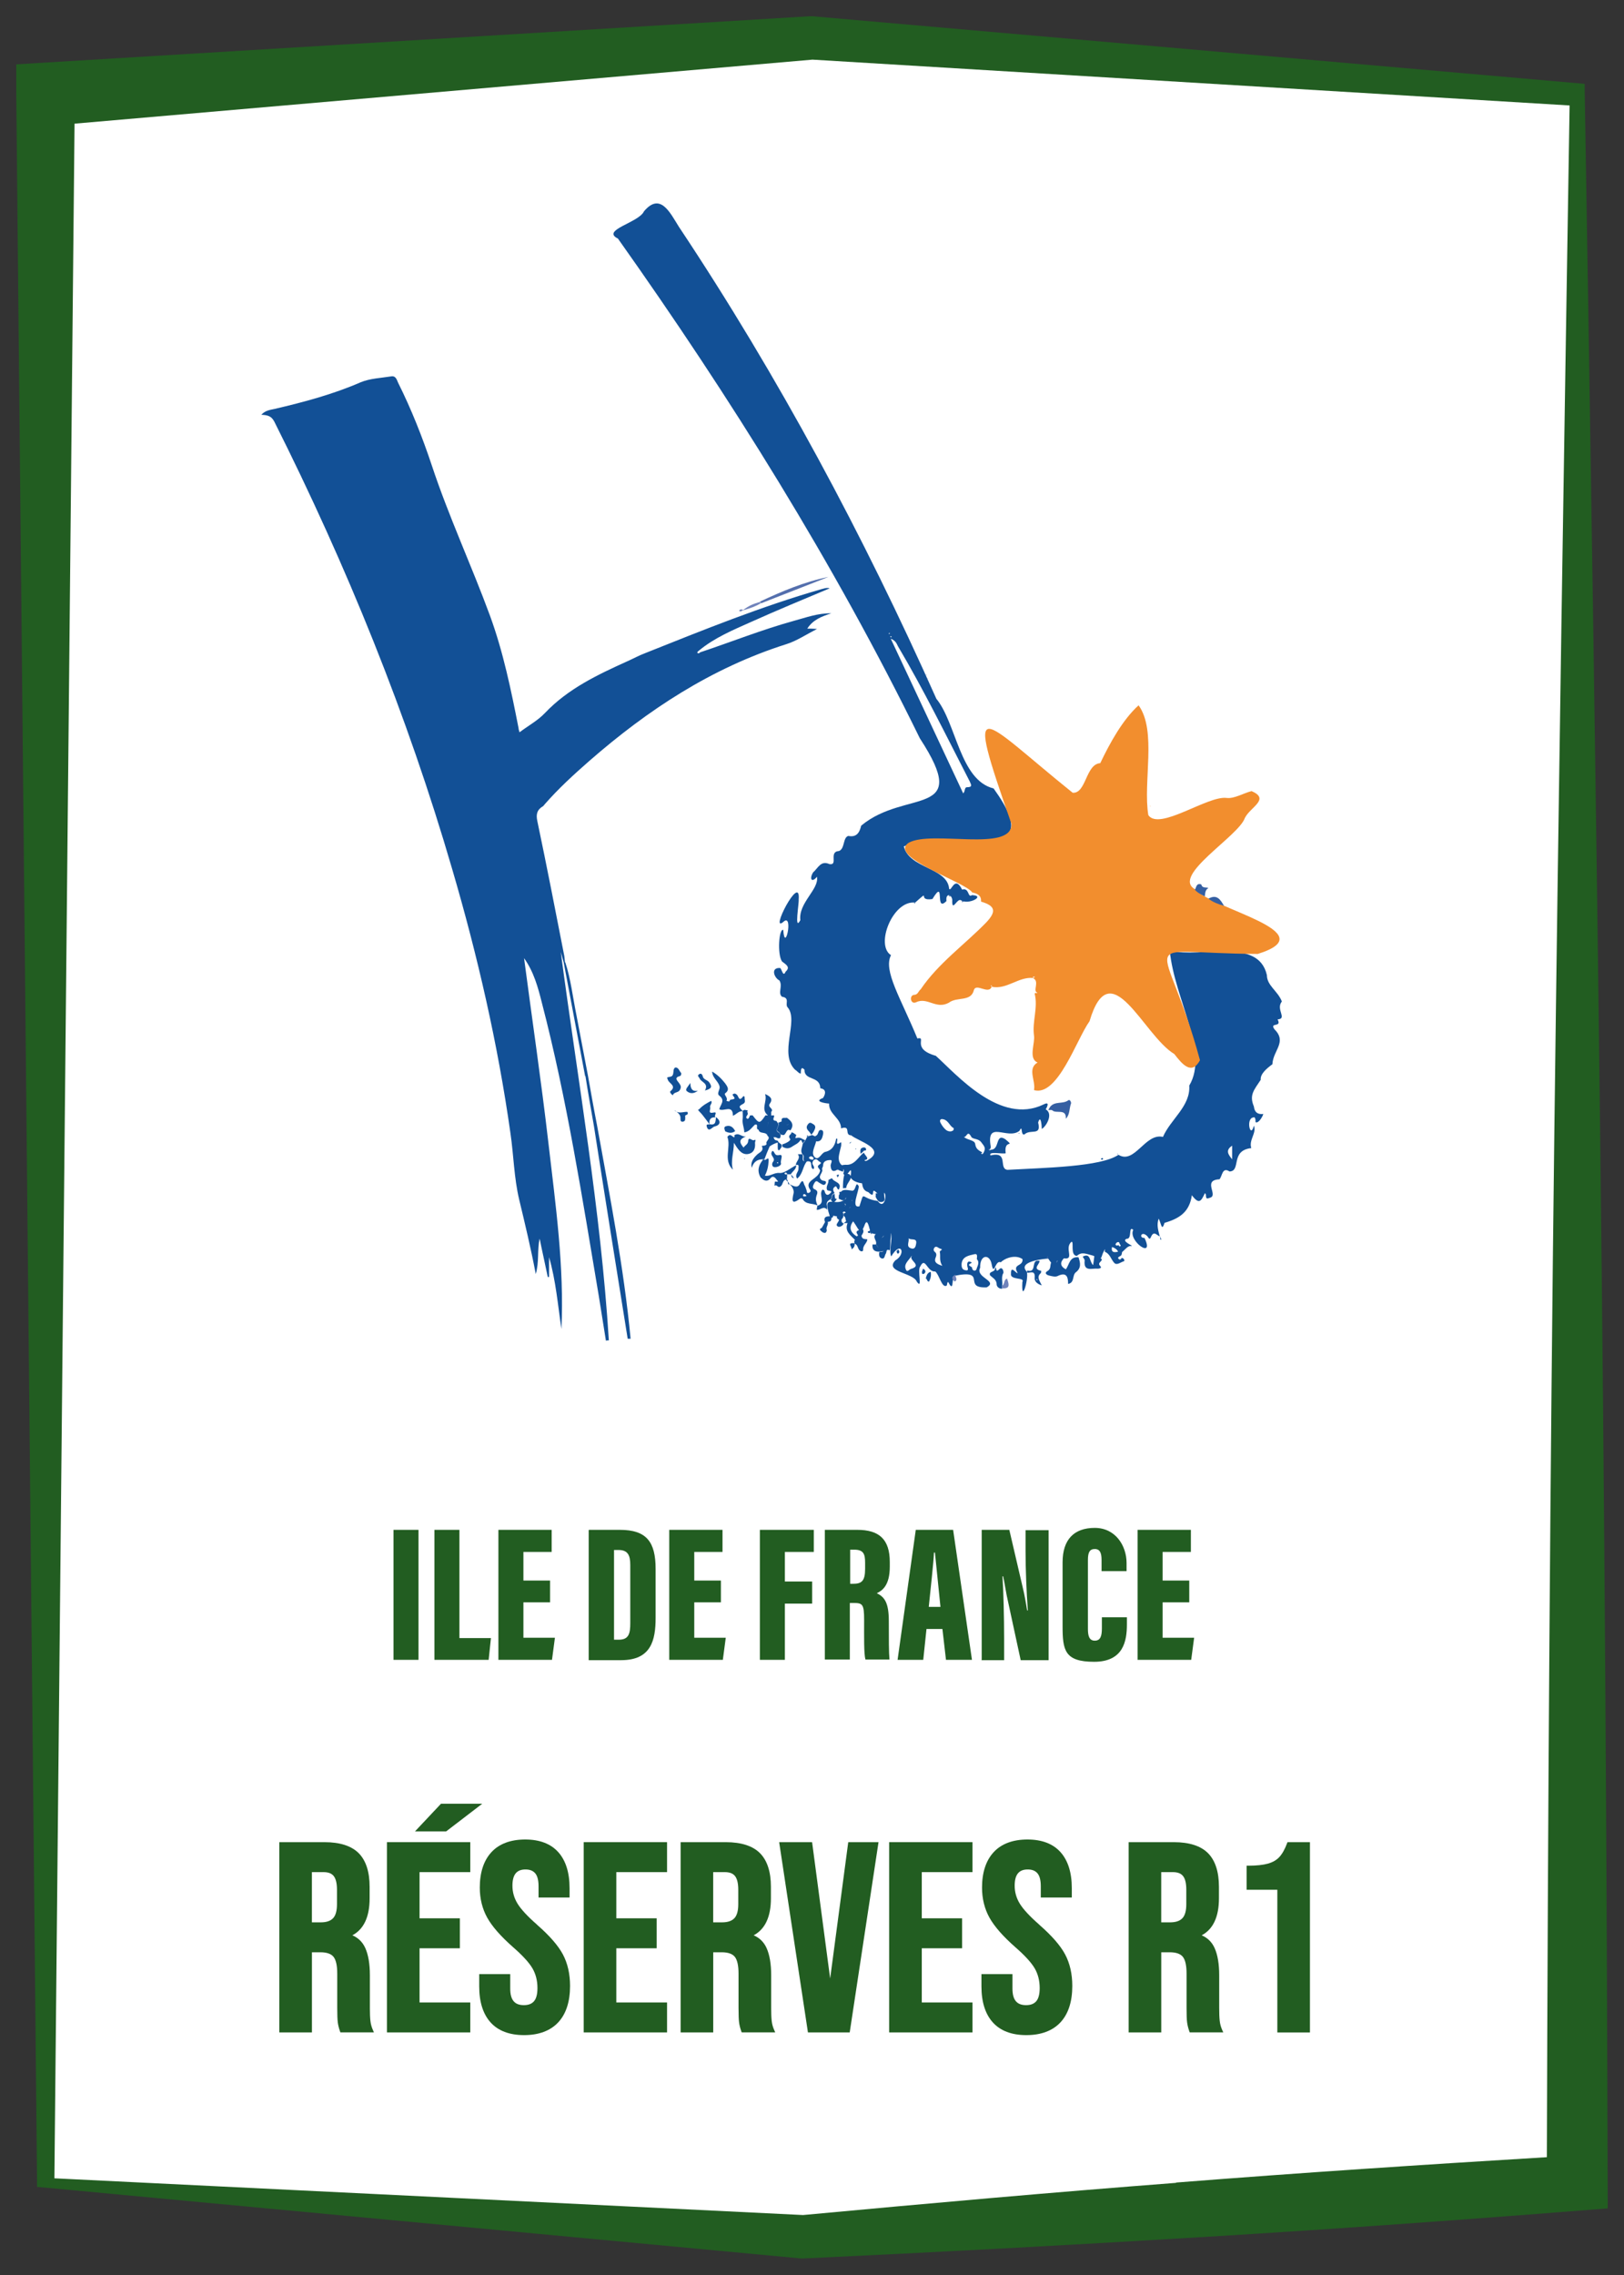 <?xml version="1.0" encoding="UTF-8"?>
<svg id="Logos" xmlns="http://www.w3.org/2000/svg" viewBox="0 0 500 700">
  <rect x="0" y="0" width="500" height="700" fill="#333333" stroke="none"/>
  <defs>
    <style>
      .cls-1 {
        fill: #125096;
      }

      .cls-2 {
        fill: #f28e2e;
      }

      .cls-3 {
        fill: #fff;
      }

      .cls-4 {
        fill: #546fad;
      }

      .cls-5 {
        fill: #97a1cb;
      }

      .cls-6 {
        fill: #225d21;
      }

      .cls-7 {
        fill: #7083bb;
      }

      .cls-8 {
        fill: #bac0de;
      }

      .cls-9 {
        fill: #355fa2;
      }
    </style>
  </defs>
  <g id="Réserves_R1" data-name="Réserves R1">
    <g id="Ile_de_France" data-name="Ile de France">
      <g>
        <path class="cls-6" d="M492.7,352.2c-1.3-108.7-3-216.8-4.8-324.1v-2.3l-2.3-.2L250.1,5h-.8L13.2,19.3l-8.2.5v8.2l6.4,642.6v2.3l2.3.2,232.8,21.8h1.1c40.7-1.9,81.8-4.1,123.1-6.6s82.9-5.5,124.3-8.8c-.3-109.4-1-218.6-2.3-327.3Z"/>
        <path class="cls-3" d="M362.15,671.55c38.1-3,76-5.5,114.1-7.8.3-104.8,1-209.7,2.3-315.2,1.3-104.7,3-210.1,4.7-316.1l-233.1-14.1L22.95,38.05l-6.2,632.2,230.5,11.3c38.7-3.6,76.9-7,114.8-9.9l.1-.1Z"/>
      </g>
      <g>
        <path class="cls-1" d="M320.45,391.72c.1-.1.1-.7.1-.7-2.9-.6-.3-2.1-.5-3.1h-.9c-1.5.5-.1,3.8-2.9,3v.7c1.1,0,2.5-.8,2.3,1.5-.1,1.1.7,1.9,2.2,2.4-.7-1.5-1.7-2.6-.3-3.8ZM319.25,393.92c-.1-.1-.2-.2-.2-.2h.1v-.2c.1.1.3.2.3.2l-.2.2Z"/>
        <path class="cls-1" d="M394.65,308.12c-1.28-3.27-4.59-4.84-4.6-8.1-2.69-11.7-19.96-5.15-29.9-7.5,1.44,14.9,12.19,31.16,6,41.5.42,6.35-5.71,10.3-8.1,15.8-5.46-1.31-8.7,8.56-13.7,5.5-5.39,3.73-22.9,3.99-34.18,4.63-2.87-.37.56-5.81-5.21-4.44-.8-1.36,3.71-.34,4.67-.66-.63-4.61,3.19-1.53-.13-4.33-3.06-1.98-1.68,3.12-4.26,3.22-1.36.45-.26.11-.19-.81-1.54-8.58,5.08-2.08,8.8-4.96,1.14-2.24.26,1.53,1.56,1.08,1.85-1.78,5.3.65,4.21-3.65.81-2.65,1.12.96,1.13,1.98,1.61-1.02,3.51-4.8,1.21-6.03.48-.82,1.32-2.54-.68-1.51-13.37,6.45-26.81-9.28-33.17-14.98-7.82-2.21-2.55-6.03-5.67-5.33-5.06-12.33-10.6-20.88-8.12-25.63-4.95-3.11.6-17.01,7.43-16.17,5.14-4.55.31-.35,5.32-1.1,4.15-6.83.52,4.43,4.33.61-.36-2.83,2.05-1.9,1.77.16.04,3.15,1.52-1.12,2.7-.4,2.24,1.56,7.79-1.41,3.37-1.57-1.36.99-.73-2.39-3.02-1.7-2.29-4.64-3.38.94-4-.27-.57-6.59-12.29-6.15-13.95-13.03,13.45-5.75,45.8,7.36,27.64-17.83-10.4-2.54-11.45-20.08-17.62-27.59-22.33-50.04-48.57-99.14-79.28-145.24-2.74-4.37-5.72-10.7-10.74-4.75-1.57,3.51-13.36,5.75-8.02,8.39,34.45,48.59,66.59,99.93,92.95,153.76,16.21,24.8-4.31,15.41-18.06,26.88-.56,2.42-1.6,3.61-3.96,3.16-1.7.46-1.03,3.96-2.87,4.64-3.3.2-.12,4.47-2.93,4.03-2.68-1.21-3.48,1.18-5.07,2.59-1.2,2.02-.35,3.25,1.22,1.3.72,3.85-5.76,8.04-5.12,13.35-1.95,3.7-.35-5.34-.51-6.33.71-8.61-9.47,11.24-4.47,6.65,2.82-2.05.22,10.02-.28,2.7-1.3-.58-1.91,7.4-.39,9.69,1.52,1.13,2.58,1.79,1.1,3.17-.74,1.71-1.07-.53-1.63-1.15-3.12-.21-1.86,3.06-.27,3.82,1.14,1.78-.58,3.83.8,5.02,2.65.36.71,2.36,1.84,3.38,3.32,4.22-2.85,14.07,2.17,19.06.62.32,1.2,1.25,1.78,1.19.05-.77-.06-2.43,1.13-1.21-.06,3.56,4.83,1.8,4.86,5.74,1.85.25,1.75,1.63.85,3-2.89,1.02.44,1.62,1.88,1.71-.19,3.26,3.72,4.45,3.67,7.63,3.24-1.05.89,2.13,3.13,2.14,2.01,1.77,11.15,4.17,5.02,7.69-.3.18-.76.38-.95-.05,1.85-.29.25-1.33-.19-2.31-1.69,1.26-2.84,4-5.63,3.73-.61.01-.91.07-1.04.17-.12-.12-.26-.23-.43-.34-1.16-1.56-.41-3.12-.12-4.68.2-.7.4-1.4.2-2.1-2,1.4-.9-.6-1.2-1.1h-.3c-.3,1.9-1.1,3.6-3.4,4.1-1.2.3-1.9,2.8-3.2,1.6-1.2-1.2,0-3.1.4-4.7v-.17c1.25.19,1.82-.5,2.1-1.83.2-.7.2-1.4-.3-1.6-1.3-.4-.9,1.4-1.8,1.7-.1,0-.2.2-.2.2v.02c-.33-.14-.67-.25-1-.42-.4.1-.7.3-1.1.3-.1.2-.2.2-.4.2-.2.4-.4.8-.6,1.2-.2.3-.5.7-.8,1-.1,1.1-.9,2.2,0,3.3.72.32-.14,1.71.58,2.06-1.09-.13-.09-1.73-.78-2.16h-1.3c1,1.3-.6,2.2-.6,3.3,1.1-.2.8.4.8,1.1.1,1.1-1.3,1.8-.4,3.1,1.79-1.39,1.7-3.77,2.98-5.27.07,0,.14-.01.22-.03,1.9-.2.5,2,1.8,2.4.6-.7-.3-1.2-.3-1.8,0-.4.2-.9.6-1.1.8-.5,1.1.4,1.6.6.8.4.3.6-.2,1-.77.58.11,1.06.28,1.54-.02.02-.05.04-.08.06l.08-.04s.01.03.02.04c.03-.01.06-.04.09-.05-.12,1.07-.8,1.76-1.69,2.45-1,.8-2.8,1.7-1.4,3.6.3.4.1.8-.4,1-.7.2-.6-.4-.7-.8-.2-.6-.4-1.2-.7-1.7-.3-.7-.4-2-1.4-.2-.7,1.4-2.1.5-3.2,0,1,.7,1.5,2.1,1.3,2.8-.6,2.6-.5,3.5,2.1,1.6.1-.1.7,0,.7.2,1,1.8,3.1,1.2,4.6,2-.4-.9-.7-1.7-.4-2.8.1-.6.9-1.6-.5-2.2-1-.4-.4-1.4,0-2.1.6-.9,1.1,0,1.6.2.6.3,1.3,1,1.8.1.4-1-.8-.7-1.2-1-1.67-1.18.71-2.36.03-3.54.02-.02.05-.04.07-.06.1-.4.3-.7.3-1,0-1.5,1.6-1.6,2.2-1.6.9,0,.1,1.1.1,1.7.1,1.3.5,2.2,2,1.3.2-.3.4-.2.5.1.4.2.9.3,1.3.5.09-.32.15-.61.16-.89.16.37.24.83-.06,1.39.09.24.2.38.3.48-.38,1.37-.4,2.75-.4,4.12.3-.1.7-.1,1-.1.1-1.24,1.1-2.03,1.45-3.15.49,1.06,2.35,1.6,3.43,1.7.17,1.19.46,2.33,1.92,2.71,2.69,2.67.27-2.37,2.87.52-.19-.09-.39-.18-.57-.18v1h-.1c.5,1,1,2.1,2.3,1.6.9-.3.4-1.4.4-2.1-.02-.23-.04-.43-.06-.61,1.04.33.16,5.44-1.96,2.5-5.48-.76-3.9-3.56-5.61,1.65-2.74.66-.08-4.77-.21-6.2-1.1-1.97-.72,1.85-2.25,1.35-1.22-.11-2.5-.55-3.23.4-1.01-.05-.17.15-.55.96,0,0,0,0,0,0-.04.02-.08.04-.12.05v1.1c.6.2,1.3.9,1.9.2.17-.17.25-.39.28-.62.02.12.03.25.03.4-1.19,1.12-2.54,1.1-3.62,1.01.28-.14.55-.49.82-.9-.2-.1-.3-.1-.5-.1v-.1h-.03c-.09-.46-.17-.96-.17-1.4-.67.19-.87.74-.89,1.4h0c-.1.1-.2.3-.3.3.19.4.36.63.54.76-1.51-.11-2.27.08-.81,4.44-1.04.01-2.01.18-1.53,1.7h.1c-.3.6-.7,1.2-1,1.8-.2.3-1,.3-.4.9.3.3.7.7,1.1.7.6.2.8-.6.8-.8-.4-.9.6-1.7.3-2.6h-.1c1.11.08,1.21-.53,1.21-1.19.39-.04.52-.33.58-.69.36.09.73.18,1.09.18.01.23.03.45.07.6.2.22.4.35.58.42.1.78-1.42,1.58-.24,2.18.4.2,1.5-.2,1.7-1-.71-.24-.67-.72-.63-1.26.56-.4.78-1.48.32-2.15.51-.4.77-.21.97.17l-.06-.06c-.2.1-.4.2-.6.2v.8c.71.36.48,1.11.77,1.62-.2.19-.48.38-.77.58h1.2c-1,2.5.9,3.7,2.2,5.1,0,0,0,0,0,0h.1c-.28.37-.29.66-.13,1.1h-.07c-2.5-.2-.6,1.1-.9,1.9.8-.5,1-1,1-1.7v-.1h.1v.1c.8.3.8,1.3,1.3,1.9.4.5,1.2.6,1.2-.1-.1-1.4,1.2-2,1.3-3.2-.8-.1-1.7,0-1.8-1.1h-.04c.38-.63.92-1.26.43-2.05.16-.27.34-.63.52-1.12.78-2.33,1.3,0,1.71,1.59-.3.11-.73.28-.73.37.1.4.4.4.8.4v-.49c.11.41.21.73.3.86.11-.18.23-.34.34-.49-.01.08-.03.14-.04.22h-.1c.4,0,.7.2,1.1.2.07-.03.14-.04.2-.03-.03,0-.07.02-.1.03-1.1,1,.3,1.9.1,2.9v.3l.1.1c.18.27.36.53.53.8h-.03c-.2-.3-.4-.6-.6-.9h-1.1c-.2,1.6.6,2.3,2.2,2.2.44-.05.92-.06,1.15-.25-.15.35-.74.35-1.25.35-.2.9-.1,1.8.8,2s.8-1,1.2-1.5c.3-.5,0-1.6,1.2-1,.3-1.3.1-2.7.3-3.9.06-.52.1-1.02.08-1.46.52,2-.71,5.65.07,7.23,3.07-5.12,4.69-.75,1.26,1.23-3.45,3.59,5.56,3.77,6.62,6.54,1.94,2.7,0-3.63,1.08-4.71,1.56-3.13,2.05,1.82,4.61,1.58,1.27,1.02,2,5.21,3.5,4.35.24-.48.12-1.26.53-1.04,1.63,3.16,1.07-.66,1.68-1.94,10.76-2.22,2.36,3.86,10.13,3.51,3.62-2.03-3.62-2.97-2.03-6.03-.11-4.14,2.93-4.34,3.54-1.11.71,3.97,1.11-1.46,2.79-.56,1.69-1.6,4.83-2.35,6.72-.98.19,2.42-3.27,1.29-1.49,4.28-.44.28-2.14-2.58-2.07.19-.35,2.09,4.42,1.01,3.51,2.54-.4,6.95,1.99-.63,1.38-3.16-3.19-3.22,5.83-4.02,6.58-4.01.35.53.64.93.89,1.23-.36.8.02,1.92-1.07,2.56-1.1.6-.4,1.2.4,1.4.8.2,1.9.5,2.6.2,3-1.5,3.3.5,3.3,2.4,2.1-.4,1.2-2.7,2.4-3.6,1.7-1.3,1.4-2.9.8-4.6-2.8-.3-2.8,2.3-3.9,3.7-1.8-.95-1.79-2.16-.6-3.39,0,0,0,0,.01,0,3.44.56-.02-3.21,2.36-5.09.83-.05-.51,4.21,1.62,4.35,1.52-1.33,2.62-.69,5.03-.07.13.06.24.11.35.16-.09.82-.19,1.66-.37,2.74-1.2-1.1-.7-3.9-3.2-2.6.2.4.6.8.6,1.2-.4,3.6,2.3,2.3,4,2.5.3,0,1.5-.1.8-.8-1.1-1.1.8-1.4.4-2.2-.12-.05-.22-.12-.33-.2.42-.11.32-.9,1.14-2.38.08-.18.19-.33.3-.47,0,.02-.01.03-.02.05-.1.3-.1.8-.1.8,1.6.6,1.9,2.3,2.9,3.4.8.9,2-.2,3-.5.3,0,.1-1-.7-1-.3.6-.7.6-1,.2-.3-.3.1-.5.4-.7.68-.25.64-.79.73-1.31.85-.64,1.83-2.12,2.86-1.82.94,0-3.3-1.52-1.47-2.26,1.82.15.44-4.16,2.06-2.75-1.76,3.34,6.73,9.33,3.45,2.48-1.78.12-1.03-2.25.71-.68.44.29.71,1.51,1.21.56.91-2.29,1.77-.74,2.77-.35-.29-1.39-1.11-3.42-.31-5.47.9,1.99.93,3.91,1.8,1.3,4.63-1.34,7.68-3.37,8.4-8.5,2.3,3.09,2.91,1.68,4-.6.8.3-.3,2.2,1.5,1.4,2.88-.67-2.42-5.43,3-5.7.88-.9.81-3.92,3.1-2.4,3.69-.14.13-6.45,6.7-7.2-.83-2.46,1.71-4.65.8-6.9-1.03,4.22-2.52-2.05-.3-2.5.8-.4.8.7.8,1.4.9.58,2.22-1.74,2.4-2.5-1.7.2-2.7-.5-2.9-2.3-1.51-3.58.08-5.1,2.1-8.2-.18-1.84,1.89-3.54,3.6-4.8.19-4.3,4.62-6.81.6-10.8-1.55-2.23,2.42-.37,1-3,3.11-.21-.65-3.04,1.3-5.5ZM273.75,195.12c-.1-.1-.1-.2-.1-.2,0-.1.2-.2.2-.2.1.1.1.2.1.2-.1.1-.2.2-.2.2ZM274.25,195.72c.1.1.2.2.3.2-.1.1-.2.2-.2.2-.1-.1-.2-.2-.3-.2l.2-.2ZM274.25,196.52c1.5.6,1.8,1.5,2.2,2.3,8,13.5,14.9,27.6,22.1,41.6.5,1.1.9,1.8-.8,1.8-.9,0-.5,1.2-1.2,1.9-7.5-16-14.8-31.6-22.3-47.6ZM250.05,356.82c-.4-.1-.8-.1-1-.6,0-.1.3-.4.5-.4.4-.1.8.2,1,.6-.2.1-.1.5-.5.4ZM248.25,368.02c-.3.1-.6.1-.8.1-.3-.1-.2-.4-.1-.6.1-.1.4-.1.4-.1.2.1.4.3.6.6h-.1ZM262,361.26c-.08.21-.12.4-.12.59-.1-.17-.2-.33-.33-.53-.2-.07-.41-.12-.61-.16.68-.76,1.26-1.99,1.06.1ZM260.15,371.12s-.03-.04-.04-.06c.1-.11.24-.26.24-.34h-.1c-.07-.07-.12-.17-.16-.27.03-.05.06-.1.06-.13.1.1.2.2.2.4h.1c-.1.1-.3.3-.3.4ZM262.25,369.42c0-.1.1-.2.1-.2v.2l-.11.11s0-.08,0-.11ZM261.95,371.42c-.2.1-.4.2-.6.3.2-.1.4-.3.6-.3ZM264.15,378.62c-1,.5,0,1.1,0,1.6-.1,0-.3.1-.4.2h0c-1.9-1.2-2.5-2.7-1.1-4.6-.1-.13-.21-.25-.32-.38.97.98,1.57,2.44,2.15,3.04-.11.05-.21.09-.33.14ZM271.51,380.85c.16-.1.33-.29.54-.62.01.03.03.05.04.08-.22.32-.41.49-.58.55ZM280.55,390.42c-.6.1-1.2,1.2-1.6.3-.9-1.8.9-2.9,1.7-4.3h.1c-1.2,1.3,3.4,2.9-.2,4ZM282.05,382.72c-.1.6-.3,1.8-1.5,1.4-1.7-.5-.6-1.9-.8-3v-.1c.7.7,2.7-.3,2.3,1.7ZM288.15,386.72c.2-.5.2-1.1-.3-1.5-.6-.4-.4-1.1-.1-1.4.6-.6,1.2.3,1.8.4,1.1.3-.3.5-.2,1,.3,1.29-.29,2.68.78,4.26-2-.59-2.66-1.29-1.98-2.76ZM293.45,347.82c-.6.5-1.5.3-2,0-.7-.5-1.4-1.4-1.8-2.2-.4-.6-.4-1.6.9-1.2,1.5.4,1.9,2.2,3.1,2.7,0,0,0,.6-.2.7ZM300.65,390.52c-.2.6-1.2.7-1.4-.4l.1-.1c-.3-.2-.6-.4-.9-.6-.7-.6,1.7-.8.2-1.2-.8-.3-1,.7-.8,1.5.2.7.4,1.4-.7,1.1-1.1-.2-1.1-1.2-1.1-1.9.2-2.3,2.2-2.6,3.9-3,1.2-.3.8.9.8,1.5,1,1.1.1,2.2-.1,3.1ZM302.75,354.82l-.1.1c-.1.2-.3.3-.6,0,.1-.1.3-.2.4-.3-1-.6-2-1-2.2-2.6-.2-1.3-2.2-1.1-3.5-2.2.9.2,1.1-2.3,2.3,0,.5.8,2.2.4,3.1,1.7.9,1.2,1.5,1.7.6,3.3ZM325.55,387.82c0,.21-.11.49-.3.71.1-.24.19-.52.3-.79,0,.03,0,.05,0,.08ZM342.35,383.72s0,0-.01-.01c.8.19,1.54.7,1.86,1.34.02.03.04.04.05.07-1.2.3-2.2.3-1.9-1.4ZM344.95,383.42c-.3.2-.5,0-.5-.3h-.1c-.3.1-.7.3-.9-.2,0-.1.2-.5.4-.6.7-.4.8.1.9.5.2.2.4.4.2.6ZM379.35,356.72c-1-1.3-2.3-2.7,0-4.2v4.2Z"/>
        <path class="cls-1" d="M232.45,351.62c0-.4.5-1.2-.3-.8-.6.3-1.7-1.3-1.8.3-.1,1.1-1.1,1.3-1.4,2-1-1.2-1.9-2.5.7-3.4-1.3.1-2-1.1-3.2-.6l-.3.1c-.1.2.2,1-.4.6-.7-.6-1.2-.9-1.8,0,1.2,3.2-1.4,7.1,1.7,10.1-.8-2.7.3-5.3.3-8.3,1.2,1.9,2.2,3.6,4.1,3.5,1.9-.2,2.6-1.6,2.4-3.5Z"/>
        <path class="cls-1" d="M256.05,368.62c-.1-.7.2-1.2.9-1.5-.3-.6-.8-1.3,0-1.9.8-.7.6.8,1.3.8,1.2-2.3-1.6-2.2-2.1-3.5-.4.2-1.1.5-1.1.6.2,1-.9,1.9-.4,3,.2.5,2.2,0,.8,1.2-.9.8-1.4,0-1.6-.9,0-.2-.4-.3-.6-.4-1.4,1.5,1.2,4.1-1.6,5-.1.4-.2,1.2-.2,1.2,1,.3,2.1-1.4,3.2,0v-1c-.4-1.1.1-1.8,1.1-2.2v-.1c.1-.1.2-.3.3-.3Z"/>
        <path class="cls-1" d="M209.35,335.32c.5-.9.2-1.4-.3-2.1s-1.6-1.6.2-2.1c.4-.1.5-.4.5-1h-.1c-.4-.5-.7-1.4-1.3-1.6-.7-.3-1,.5-1,1.2-.1.7-.1,1.5-1.1,1.6-1.1.2-.9.2-.6,1,.4,1.1,2.8,1.8.7,3.5-.2.2.3.9.8,1.2.3-1.1,1.7-.7,2.2-1.7Z"/>
        <path class="cls-1" d="M220.35,343.82c-.8-.3.8-1.8-.6-1.5-2,.4-.9-.8-1.1-1.6s.8-1.2.3-2c-1.3.7-2.6,1.4-3.6,2.5-.3.3-.7.1-.1.7,1.2,1.2,2.09,2.59,3.19,3.99-.16-1.34.26-2.28,1.91-2.09Z"/>
        <path class="cls-1" d="M218.44,345.91s0,.01,0,.02h0s0-.02-.01-.02Z"/>
        <path class="cls-1" d="M235.35,356.72c.48-1.35,1.06-2.7,1.64-4.05.02.01.04.03.06.05.44-.44,1.8-1.03,2.4-1.17v1.57c.1.3-.1.8.4.8.3-.1.5-.7.8-1v-.7c-.37-.27-.65-.55-1.01-.82-.03-.71-1-.31-1.19-.88-.1-.2-.3-.4-.3-.6h.6c.8.3,1.6.9,1.6-.7-.2-.2-.3-.5-.5-.7-1.8-.8.5-2.1-.4-3-.1-.2-.3-.4-.4-.6-.7-.1-1.2-.2-.8-1.1.4-1-.5-.5-.8-.6v-1.2h.1c.7-1-1.4-1.3-.5-2.5,1-1.4.1-2.2-1.5-2.9.8,2.3-1.5,4.7.9,6.6-.3,0-.8-.1-.8,0-1.8,2.6-1.9,2.6-3.9,0-.1-.1-.5,0-.8,0l-.1.1c-.1.5-.5,1.1-.8.9-.8-.5.2-1,.2-1.6-.1-.3-.3-.7,0-1-.48.1-1.15-.45-1.56.24-1.32-1.33-1.28-1.47.16-2.24.8-.5.4-1.1.4-1.7.1-.4-.2-.9-.5-.5-1.2,1.6-1.3.1-1.8-.5-.3-.3-.7-.6-1.2-.3-.3.1-.2.3,0,.6,1.3,1.5-1.1.7-1.1,1.5,0,.4-1,0-1,0,.6-1-.9-1.9-.4-2.3,1.5-1.1.7-2.1,0-3.1-1.1-1.4-2.4-2.7-4-3.6.1,2,1.9,2.9,2.3,4.6.2,1-1,2.1-.1,2.8,2,1.5.3,2.8,0,4.2,1.4.8,4.2-1.6,4.2,2,1.17-.49,1.77-1.53,3-1.4,0,0,0,0,0,0,0,.8.1,1.6,0,2.4-.2,1.5.5,2.7.5,4.1,1.6-.2,2.3-1.5,3.3-2.4h.5c.4.5-.3,1.4.6,1.6.3,1.4,2.2.5,2.7,1.7.07-.5.08-1.01.08-1.51,0,.53,0,1.06-.08,1.61,1.29,1-.78,1.69-.21,2.59-.38.73-1.49.43-1.49.61.7,1.5-.6,1.9-1.3,2.5q-2.4,2.1-1.8,4.2c.53-1.73,1.63-2.6,3.3-2.6h.6ZM236.33,347.32c0-.69.02-1.37.19-2.06.01-.01.02-.03.03-.04-.2.74-.22,1.42-.22,2.1Z"/>
        <path class="cls-1" d="M245.05,349.12c-.45-.18-.82-.76-1.4-.66.12.66-1.28.78-.4,1.96.4.5-1.3,1.4-2.4,1.7v.7c1.2.7,2.1.7,3.3-.2.8-.5,1.6-.8,2.2-1.7.3-.5.6.5.8.9.2-.3.5-.7.8-1-.9-.2-1.4-1-2.6-.7-1.1.3.1-.7-.3-1Z"/>
        <path class="cls-1" d="M243.45,348.52c.07-.03.14-.04.2-.06,0-.02,0-.03,0-.04l-.2.1Z"/>
        <path class="cls-1" d="M217.15,335.52c2.1-.6,2.1-1.2,1.2-2.5-.6-.8-1.8-.8-2-1.9-.1-.5-.6-1.1-1.2-.5-.6.4.1.8.3,1.3.5,1.1,2.8,1.4,1.6,3.6h.1Z"/>
        <path class="cls-1" d="M207.75,341.72c.17.16.35.27.54.36-.18-.14-.37-.29-.54-.46v.1Z"/>
        <path class="cls-1" d="M208.29,342.08c.47.37.95.72,1.16,1.44.2.6-.3,1.8.9,1.6.8-.2.6-1,.6-1.8,0-.3,1.2-.2.7-1.2-1.03-.09-2.27.48-3.36-.04Z"/>
        <path class="cls-1" d="M250.25,345.82c-.5-.3-.9-.6-1.4,0-.8.9-.5,1.6.2,2.3.28.28.48.66.75,1.03.28-.36.56-.66.75-1.03.4-.8.9-1.7-.3-2.3Z"/>
        <path class="cls-1" d="M249.85,349.22s-.03-.04-.05-.07c-.02.02-.04.04-.05.07h.1Z"/>
        <path class="cls-1" d="M220.45,343.72c-.2,1.1.1,2.6-1.9,2.2-.03,0-.07.01-.11.02,0,0,0,0,0,0h-.01c-.4.06-.97-.05-.88.49.5,2.3,1.8.3,2.4.2,1.8-.4,2.2-1.6.5-2.9Z"/>
        <path class="cls-1" d="M226.35,348.02c-.6-1.1-1.4-1.9-2.8-1.5-.8.2-.5.9-.3,1.5h-.1c1.1.6,2.2.8,3.2,0Z"/>
        <path class="cls-1" d="M212.55,333.22c-.8,1.2-1.7,2-1.1,2.5.9.8,2.1.9,3.4-.1-1.6.3-2.3-.5-2.3-2.4Z"/>
        <path class="cls-1" d="M242.26,362.93c.08-.56.09-1.04.09-1.61-.3,0-.7.2-.8-.3l.1-.2c.4-.1.7.1.7.5h1.1s.03-.03.04-.05c.03.04.05.07.08.1-.02-.04-.05-.07-.08-.1.61-.96,1.66-1.47,1.66-2.75-1.7.8-3.5,2.5-5.1,2.4-1.78-.2-2.98,1.17-4.56.81.76-1.38,1.06-2.94,1.16-4.51.1-1.7-1,.1-1.3-.4h-.6l.1.1c-1.4,1.7-1.8,3.5-.6,5.5.02-.01.04-.02.07-.03.89.95,1.95,1.31,2.83.23,1-1.3,1.8.2,2,.4,1.1,1.1-.7.2-.6.7,0,.4-.2,1.3,0,1.1.7-.5.9.9,1.8.2.8-.6.5-1.9,1.7-2.1v.1c.09.26.3.43.51.59-.01-.26-.05-.52-.3-.69Z"/>
        <path class="cls-1" d="M242.56,363.62c.02.36,0,.73.39.91.11-.45-.13-.68-.39-.91Z"/>
        <polygon class="cls-1" points="229.15 356.62 229.45 356.52 229.15 356.42 229.15 356.62"/>
        <path class="cls-1" d="M248.45,349.72c.2,0,.3-.1.4-.2-.4-.4-.4-.1-.4.2Z"/>
        <path class="cls-1" d="M261.55,351.92l.6-.6c-.3.1-.6.2-.6.6Z"/>
        <path class="cls-1" d="M266,353.03s-.03,0-.05,0c0,0,0,.01,0,.02-1.27.14-1.09,1.01-1,1.88v.1c.4-.3.7-.6,1-.9,0-.04,0-.06.02-.1.36.01.68.05.68-.4,0-.36-.32-.55-.6-.58,0,0,0-.01,0-.02-.02,0-.03,0-.05,0Z"/>
        <path class="cls-1" d="M257.75,359.92c.2.1.3.1.5.1-.1-.2-.3-.3-.5-.1Z"/>
        <path class="cls-1" d="M239.55,345.42l-.1.1s.09-.03.14-.05c-.01-.02-.02-.03-.04-.05Z"/>
        <path class="cls-1" d="M239.88,348.39s-.02.02-.03.03c.2.2.3.5.5.7h.3c1.5.8,1.2-2.2,2.7-1.3,1.3-1.8.3-2.9-1.1-3.9-.6.2-1.8-.4-1.6,1.1,0,.01.01.02.02.03-.34.16-.73.26-1.08.42.76.89-1.43,2.22.29,2.92ZM242.75,345.92s-.02.03-.03.05c-.28.12-.51.18-.72.18.22-.02.46-.09.75-.23ZM241.06,348.33c.04.21-.11.49-.31.79.19-.29.33-.57.31-.79Z"/>
        <path class="cls-1" d="M263.65,353.62c-.1-.1-.1-.2-.1-.2-.1-.1-.2,0-.2,0,.1.1.2.3.2.3v-.2l.1.1Z"/>
        <path class="cls-1" d="M276.55,385.72c.48-.29.4-.76.03-1.25-.18.16-.36.27-.53.45,0,.4.2.9.5.8Z"/>
        <path class="cls-1" d="M276.55,384.42s.02.04.03.05c.02-.02.04-.03.07-.05h-.1Z"/>
        <path class="cls-1" d="M258.05,361.42c-.2,0-.3.2-.5.2.2.3.3.5.4.7,0-.2.2-.3.2-.5.2-.2.2-.4-.1-.4Z"/>
        <path class="cls-1" d="M239.85,355.42c-1.6.3-1.2-1.2-2.1-1.3v.1c-1,1.3,1.2,2,.3,3.2-.6.7-.3,1.7.4,1.7.8.1,2.2-.5,2-1.2-.3-.9,1-2.9-.6-2.5ZM239.55,357.72v.2h-.2c-.2-.1-.2-.3,0-.3h.2v.1Z"/>
        <path class="cls-1" d="M244.45,362.52c-.35-.52-.62-.82-.88-1.15.17.36-.07.98.88,1.15Z"/>
        <path class="cls-2" d="M387.25,293.52c-39.5-.2-28.67-7.61-17.8,32.7-2.51,4.68-5.4,1.36-7.9-1.9-9.54-5.7-19.64-31.87-26.1-10.1-4.01,5.59-9.79,23.29-17.1,21.2.61-2.85-2.17-6.59,1.1-8.5-2.93-1.18-.71-5.97-1.1-8.3-.6-4.3,1.3-8.6.2-12.9.49-.58.55.22.8-.3-1.53-.49.92-3.56-1.4-4.5.2,0,.5-.2.7-.3-.2-.17-.78-.18-.6.3-4.45-.45-8.12,3.66-12.7,2.7.2-.5-.1-.4-.4-.3.1,0,.3.2.4.2-.9,2.71-4.77-1.15-5.5,1.1-.89,3.74-5.19,1.97-7.7,3.9-3.99,2.2-6.59-1.88-10.2-.1-1.6.67-2.06-2.07-.6-2.3,1.3,0,1.4-1.2,2.1-1.7,5.44-8.04,13.5-13.71,20.2-20.6,3.2-3.4,2.8-5.1-1.6-6.4.13-1.77-1-2.49-2.7-2.8-2.01-3.23-26.13-10.88-19.6-15.3,7.07-4,31.83,3.06,31.67-5.79-14.75-42.13-9.88-32.7,18.83-9.61,4.19.33,4-8.83,8.5-9.1,2.92-6.12,6.87-13.35,11.8-17.8,5.68,7.83,1.3,23.65,3,33.8,3.41,4.89,18.24-6.06,24.1-5.3,2.36.31,5.39-1.57,7.7-2.1,5.81,2.52-.46,4.9-2.1,8.3-1.93,5.63-22.79,17.81-15.3,21.9,5.27,6.14,40.43,13.28,19.3,19.9Z"/>
        <path class="cls-4" d="M233.95,185.12c6.8-3.2,13.7-6.1,21.1-7.6-6.9,2.7-13.8,5.4-20.7,8.1-.1-.1-.2-.3-.3-.4l-.1-.1Z"/>
        <path class="cls-8" d="M284.15,390.32c-.2.6-.6,1.1-.2,1.7,0,0,.5,0,.6-.2.6-.7.1-1.1-.5-1.5h.1Z"/>
        <path class="cls-1" d="M255.95,188.72c-4.1-.1-7.8,1.3-11.5,2.3-9.8,2.7-19.3,6.5-28.9,9.7-.2.3-.6.4-.8.2-.2-.3.2-.5.4-.7,4.8-4,10.6-6.4,16.2-8.9,8-3.6,16-6.9,24.1-10.3-1-.3-1.8.1-2.7.3-18.4,5.3-36.2,12.5-54,19.6-1.9.7-3.7,1.7-5.5,2.5-9.3,4.2-18.4,8.5-25.5,16-2.2,2.3-5,3.8-7.8,5.9-.2-.7-.3-1-.3-1.3-2.3-11.7-4.7-23.4-8.8-34.6-5.7-15.5-12.7-30.5-17.9-46.2-2.9-8.7-6.3-17.3-10.4-25.5-.4-.9-.7-2.2-2.2-1.9-3.1.5-6.4.6-9.3,1.8-8.5,3.7-17.5,6.1-26.5,8.2-1.3.3-2.8.4-4.1,1.8,2,.1,3.1.4,4,2.1,22.3,44.4,40.9,90.1,54.8,137.8,7.8,26.6,14,53.6,17.9,81.1,1,6.8,1.1,13.8,2.7,20.5,1.8,7.5,3.6,15,5.1,22.9,1.1-3.8.4-7.4,1.2-10.9.8,4,1.7,7.9,2.5,11.8h.4v-6.1c2.1,7.3,2.7,14.7,3.8,22.1.9-19.2-1.8-38.2-4-57.2-2.2-19-5-37.9-7.5-56.9,3,4.2,4.3,9,5.5,13.8,7.7,29.6,12.4,59.9,17.5,90.1.7,4.6,1.5,9.2,2.2,13.8.3-.1.6-.1.9-.1-2.5-40.1-9.5-79.6-14.8-119.5.3,1.1.6,2.1.9,3.2h-.1s.07,0,.1,0c2.2,11.7,4.4,23.3,6.6,35h.1c.8,5.1,1.7,10.2,2.6,15.3,3.4,21.9,6.9,43.7,10.4,65.5h.9c-2.1-22.1-6.4-43.8-10.3-65.5-1-5.1-1.9-10.2-2.8-15.3-1.2-6.3-2.4-12.6-3.6-18.9-1.1-5.4-1.7-10.9-3.4-16.1h-.1c-.1-.6-.1-1.3-.2-1.9-2.7-13.8-5.4-27.7-8.3-41.5-.5-2.2-.1-3.6,1.8-4.7.2-.2.3-.4.5-.6,4.2-4.8,8.9-9.1,13.7-13.3,18-15.7,37.6-28.6,60.6-35.9,3.2-1,6-2.9,9.5-4.7-1.5-.1-2.3-.1-3-.1,1.7-2.7,4.5-3.8,7.4-4.7Z"/>
        <path class="cls-1" d="M306.35,390.12c.6-.6,0,1.8,1.3.4.8-.8,1.3.2,1.3,1.1-.8,1.3-.2,2.7-.4,4v.9c-1,.1-1.7-.7-1.7-1.3,0-1.6-1.3-2-2.1-2.9v-.5c.4-.7,1.7-.5,1.6-1.7h0Z"/>
        <path class="cls-9" d="M367.85,273.82c.5-.7.4-2.2,2-1.7.3,1.3,1.5.8,2.2,1.1h0c-1,.6-1,1.6-1.1,2.6-1.1-.6-2.3-1.1-3.1-2.1v.1Z"/>
        <path class="cls-9" d="M376.85,278.72c-1.7-.5-3.4-1.1-4.8-2.2,2.6-1.5,3.7.3,4.8,2.2Z"/>
        <path class="cls-7" d="M308.45,396.52v-.9c1-.4.5-1.9,1.6-2.2h0c.9,2.4.6,3.1-1.6,3v.1Z"/>
        <path class="cls-7" d="M234.25,185.62c-1.5.9-3.1,1.5-5.6,2.2,2-1.6,3.6-2.1,5.3-2.6.1.1.2.3.3.4h0Z"/>
        <path class="cls-1" d="M285.05,393.32c.2-.8.4-1.7,1.5-2,.2,1.1,0,2-.5,3-.7.1-.5-.8-1-.9v-.1Z"/>
        <path class="cls-7" d="M293.95,394.32c-1-.8-1.1-1.5.2-2.1-.1.7.9,1.5-.2,2.1Z"/>
        <path class="cls-7" d="M228.85,187.62c-.3.2-.5.4-.7.5-.2,0-.4,0-.6-.2.2-.2.3-.4.5-.4s.4,0,.8.1h0Z"/>
        <path class="cls-1" d="M357.15,380.22l.4,1.2h-.3c0-.4,0-.9-.1-1.3h0v.1Z"/>
        <path class="cls-2" d="M354.25,248.02s0,.1-.1.2v-.4s0,.1.1.2Z"/>
        <path class="cls-5" d="M285.05,207.82s-.1-.1,0-.2c.1,0,.3,0,.4.1h-.3l-.1.1Z"/>
        <path class="cls-5" d="M285.55,208.92l-.1-.2c.1,0,.3,0,.4.1h-.3v.1Z"/>
        <path class="cls-9" d="M322.55,386.42c0,.3.2.5.2.8-.8,0-.4-.4-.2-.8Z"/>
        <path class="cls-5" d="M287.25,209.92c-.2-.2-.4-.4-.6-.6.2.2.4.4.6.6Z"/>
        <path class="cls-5" d="M304.75,353.52c0,.1-.2.2-.2.4,0,0-.1-.2-.2-.3.1,0,.3,0,.4-.1h0Z"/>
        <path class="cls-9" d="M296.75,277.22c-.2.2-.4.3-.5.5,0-.2,0-.4-.1-.6.2,0,.4.1.7.2l-.1-.1Z"/>
        <path class="cls-9" d="M292.65,275.82c-.4.1-.5,0-.4-.4l.4.4Z"/>
        <path class="cls-1" d="M284.15,390.32c.6.4,1.1.8.5,1.5-.1.1-.6.2-.6.2-.4-.6,0-1.1.2-1.7h-.1Z"/>
        <path class="cls-9" d="M322.75,341.52c.2-.3.4-.7.6-1,1.5-1.8,3.9-.7,5.6-2,.5-.3.9.7.8,1-.6,1.6-.3,3.4-1.6,4.7.2-3.3-3-1.4-4.2-2.6-.2-.2-.8,0-1.3-.1h.1Z"/>
        <path class="cls-1" d="M344.05,355.12h-.2s.2-.1.3-.2v.2h-.1Z"/>
        <path class="cls-1" d="M281.65,277.62c0,.1,0,.2.1.4h-.3c0-.1.2-.2.3-.3h0l-.1-.1Z"/>
        <path class="cls-1" d="M338.95,356.62c.2-.3.4-.4.6-.2.2.3-.1.4-.4.4l-.3-.3.1.1Z"/>
        <path class="cls-1" d="M313.45,348.62h.4v.3c0-.1-.2-.2-.3-.3h-.1Z"/>
      </g>
      <g>
        <path class="cls-6" d="M128.85,470.72v40h-7.7v-40h7.7Z"/>
        <path class="cls-6" d="M133.75,470.72h7.7v33.3h9.7l-.7,6.7h-16.7v-40Z"/>
        <path class="cls-6" d="M169.35,493.02h-8.2v10.9h9.7l-.9,6.8h-16.5v-40h16.4v6.8h-8.7v8.8h8.2v6.8-.1Z"/>
        <path class="cls-6" d="M181.35,470.72h9.5c8.2,0,11,3.7,11,12v15.1c0,6.9-1.4,13-10.6,13h-10v-40l.1-.1ZM189.05,504.52h1.5c3.1,0,3.5-2,3.5-5.1v-17.9c0-2.9-.7-4.6-3.6-4.6h-1.4v27.6Z"/>
        <path class="cls-6" d="M221.95,493.02h-8.2v10.9h9.7l-.9,6.8h-16.5v-40h16.4v6.8h-8.7v8.8h8.2v6.8-.1Z"/>
        <path class="cls-6" d="M233.95,470.72h16.6v6.8h-8.9v9.1h8.4v6.8h-8.4v17.3h-7.7v-40h0Z"/>
        <path class="cls-6" d="M253.95,470.72h10c6.7,0,10,2.9,10,9.9v1.4c0,5.8-2.3,7.4-4,8.2,2.5,1.2,3.7,3.1,3.7,8.6s0,9.7.2,11.8h-7.4c-.5-1.8-.4-7-.4-12.1s-.5-5.3-3.5-5.3h-.9v17.4h-7.7v-40,.1ZM261.65,487.32h1c2.6,0,3.7-.8,3.7-4.6v-1.9c0-2.7-.5-4-3.4-4h-1.2v10.5h-.1Z"/>
        <path class="cls-6" d="M285.25,501.22l-1,9.5h-7.9l5.6-40h11.5l5.8,40h-8l-1.1-9.5h-5,.1ZM289.55,494.42c-.5-5.1-1.3-12.9-1.7-16.7h-.3c-.1,2.8-1.1,11.8-1.6,16.7h3.7-.1Z"/>
        <path class="cls-6" d="M302.25,510.72v-40h8.5l4.1,17.6c.6,2.4,1.1,5.4,1.4,7.2h.2c-.4-5.3-.7-12.6-.7-18.2v-6.5h7.1v40h-8.6l-4.3-19.9c-.4-2-.8-4.6-1.1-5.9h-.2c.3,4.7.5,12.7.5,19v6.8h-7l.1-.1Z"/>
        <path class="cls-6" d="M346.95,497.62v2.2c0,5-1,11.5-10.1,11.5s-9.7-3.6-9.7-11v-19.6c0-7,3.5-10.6,9.9-10.6s9.8,5.5,9.8,10.8v2.5h-7.7v-3.4c0-2.2-.5-3.4-2.1-3.4s-2.1,1.1-2.1,3.4v21.2c0,2.1.4,3.6,2.1,3.6s2.2-1.3,2.2-3.8v-3.4h7.8-.1Z"/>
        <path class="cls-6" d="M366.15,493.02h-8.2v10.9h9.7l-.9,6.8h-16.5v-40h16.4v6.8h-8.7v8.8h8.2v6.8-.1Z"/>
        <g>
          <path class="cls-6" d="M114.04,621.81c-.11-.98-.16-2.31-.16-3.93v-10.11c0-3.45-.47-6.26-1.4-8.34-.82-1.84-2.16-3.17-3.99-3.95,3.52-1.87,5.31-5.69,5.31-11.38v-3.54c0-4.61-1.13-8.09-3.35-10.34-2.23-2.25-5.77-3.4-10.55-3.4h-13.9v58.54h10.04v-24.66h2.62c1.91,0,3.26.46,4.01,1.38.77.95,1.16,2.69,1.16,5.19v10.52c0,2.19.06,3.66.17,4.5.11.85.34,1.77.68,2.73l.12.33h10.33l-.31-.7c-.42-.93-.68-1.89-.78-2.85ZM96.04,576.04h3.61c1.44,0,2.46.4,3.1,1.21.66.84,1,2.25,1,4.21v4.44c0,2.05-.41,3.51-1.22,4.34-.8.83-2.05,1.25-3.71,1.25h-2.79v-15.44Z"/>
          <polygon class="cls-6" points="119.13 625.36 144.79 625.36 144.79 616.14 129.17 616.14 129.17 599.47 141.58 599.47 141.58 590.25 129.17 590.25 129.17 576.04 144.79 576.04 144.79 566.82 119.13 566.82 119.13 625.36"/>
          <path class="cls-6" d="M165.41,592.26c-2.91-2.53-4.94-4.71-6.03-6.46-1.07-1.72-1.61-3.59-1.61-5.57,0-3.42,1.28-5.01,4.02-5.01,1.34,0,2.31.39,2.99,1.18.69.81,1.03,2.15,1.03,3.99v3.46h9.55v-2.88c0-4.76-1.16-8.48-3.46-11.06-2.31-2.59-5.74-3.91-10.2-3.91s-8.01,1.31-10.4,3.9c-2.38,2.58-3.58,6.25-3.58,10.9,0,3.41.77,6.52,2.28,9.24,1.5,2.7,4.16,5.74,7.92,9.05,2.9,2.53,4.92,4.71,5.98,6.5,1.04,1.75,1.57,3.81,1.57,6.12,0,1.89-.36,3.26-1.07,4.07-.7.8-1.72,1.19-3.12,1.19-2.86,0-4.19-1.62-4.19-5.09v-4.45h-9.55v3.79c0,4.76,1.18,8.49,3.5,11.06,2.33,2.59,5.81,3.91,10.32,3.91s8.1-1.33,10.52-3.94c2.41-2.6,3.63-6.37,3.63-11.19,0-3.68-.74-6.94-2.2-9.69-1.45-2.73-4.12-5.79-7.92-9.1Z"/>
          <polygon class="cls-6" points="179.71 625.36 205.37 625.36 205.37 616.14 189.75 616.14 189.75 599.47 202.17 599.47 202.17 590.25 189.75 590.25 189.75 576.04 205.37 576.04 205.37 566.82 179.71 566.82 179.71 625.36"/>
          <path class="cls-6" d="M237.59,621.81c-.11-.98-.16-2.31-.16-3.93v-10.11c0-3.45-.47-6.26-1.4-8.34-.82-1.84-2.16-3.17-3.99-3.95,3.52-1.87,5.31-5.69,5.31-11.38v-3.54c0-4.61-1.13-8.09-3.35-10.34-2.23-2.25-5.77-3.4-10.55-3.4h-13.9v58.54h10.04v-24.66h2.62c1.91,0,3.26.46,4.01,1.38.77.95,1.16,2.69,1.16,5.19v10.52c0,2.19.06,3.66.17,4.5.11.85.34,1.77.68,2.73l.12.33h10.33l-.31-.7c-.42-.93-.68-1.89-.78-2.85ZM219.59,576.04h3.61c1.44,0,2.46.4,3.1,1.21.66.84,1,2.25,1,4.21v4.44c0,2.05-.41,3.51-1.22,4.34-.8.83-2.05,1.25-3.71,1.25h-2.79v-15.44Z"/>
          <polygon class="cls-6" points="255.59 608.77 250.03 566.82 239.89 566.82 248.75 625.36 261.61 625.36 270.48 566.82 261.16 566.82 255.59 608.77"/>
          <polygon class="cls-6" points="273.75 625.36 299.41 625.36 299.41 616.14 283.8 616.14 283.8 599.47 296.21 599.47 296.21 590.25 283.8 590.25 283.8 576.04 299.41 576.04 299.41 566.82 273.75 566.82 273.75 625.36"/>
          <path class="cls-6" d="M320.04,592.26c-2.91-2.53-4.94-4.71-6.03-6.46-1.07-1.72-1.61-3.59-1.61-5.57,0-3.42,1.28-5.01,4.02-5.01,1.34,0,2.32.39,2.99,1.18.69.81,1.03,2.15,1.03,3.99v3.46h9.55v-2.88c0-4.76-1.16-8.48-3.46-11.06-2.31-2.59-5.74-3.91-10.2-3.91s-8.01,1.31-10.4,3.9c-2.38,2.58-3.58,6.25-3.58,10.9,0,3.41.77,6.52,2.28,9.24,1.5,2.69,4.16,5.74,7.92,9.05,2.91,2.53,4.92,4.72,5.98,6.5,1.04,1.75,1.57,3.81,1.57,6.12,0,1.89-.36,3.26-1.07,4.07-.7.8-1.72,1.19-3.12,1.19-2.86,0-4.19-1.62-4.19-5.09v-4.45h-9.55v3.79c0,4.77,1.18,8.49,3.5,11.06,2.33,2.59,5.8,3.91,10.32,3.91s8.1-1.33,10.52-3.94c2.41-2.6,3.63-6.37,3.63-11.19,0-3.68-.74-6.94-2.2-9.69-1.45-2.73-4.12-5.79-7.92-9.1Z"/>
          <path class="cls-6" d="M375.53,621.81c-.11-.99-.16-2.31-.16-3.93v-10.11c0-3.45-.47-6.26-1.4-8.34-.82-1.84-2.16-3.17-3.99-3.95,3.52-1.87,5.31-5.69,5.31-11.38v-3.54c0-4.61-1.13-8.09-3.35-10.34-2.22-2.25-5.77-3.4-10.55-3.4h-13.9v58.54h10.04v-24.66h2.62c1.91,0,3.26.46,4.01,1.38.77.95,1.16,2.69,1.16,5.19v10.52c0,2.19.05,3.66.17,4.5.11.85.34,1.77.68,2.73l.12.33h10.33l-.31-.7c-.42-.93-.68-1.89-.78-2.85ZM357.53,576.04h3.61c1.44,0,2.46.4,3.1,1.21.67.84,1,2.25,1,4.21v4.44c0,2.05-.41,3.51-1.22,4.34-.8.83-2.05,1.25-3.71,1.25h-2.79v-15.44Z"/>
          <path class="cls-6" d="M396.39,566.82l-.12.33c-.69,1.85-1.48,3.27-2.37,4.23-.86.94-2.04,1.62-3.51,2.04-1.51.42-3.55.64-6.07.64h-.5v7.41h9.45v43.9h10.04v-58.54h-6.93Z"/>
          <polygon class="cls-6" points="148.47 555 137.37 563.5 127.77 563.5 135.77 555 148.57 555 148.47 555"/>
        </g>
      </g>
    </g>
  </g>
</svg>